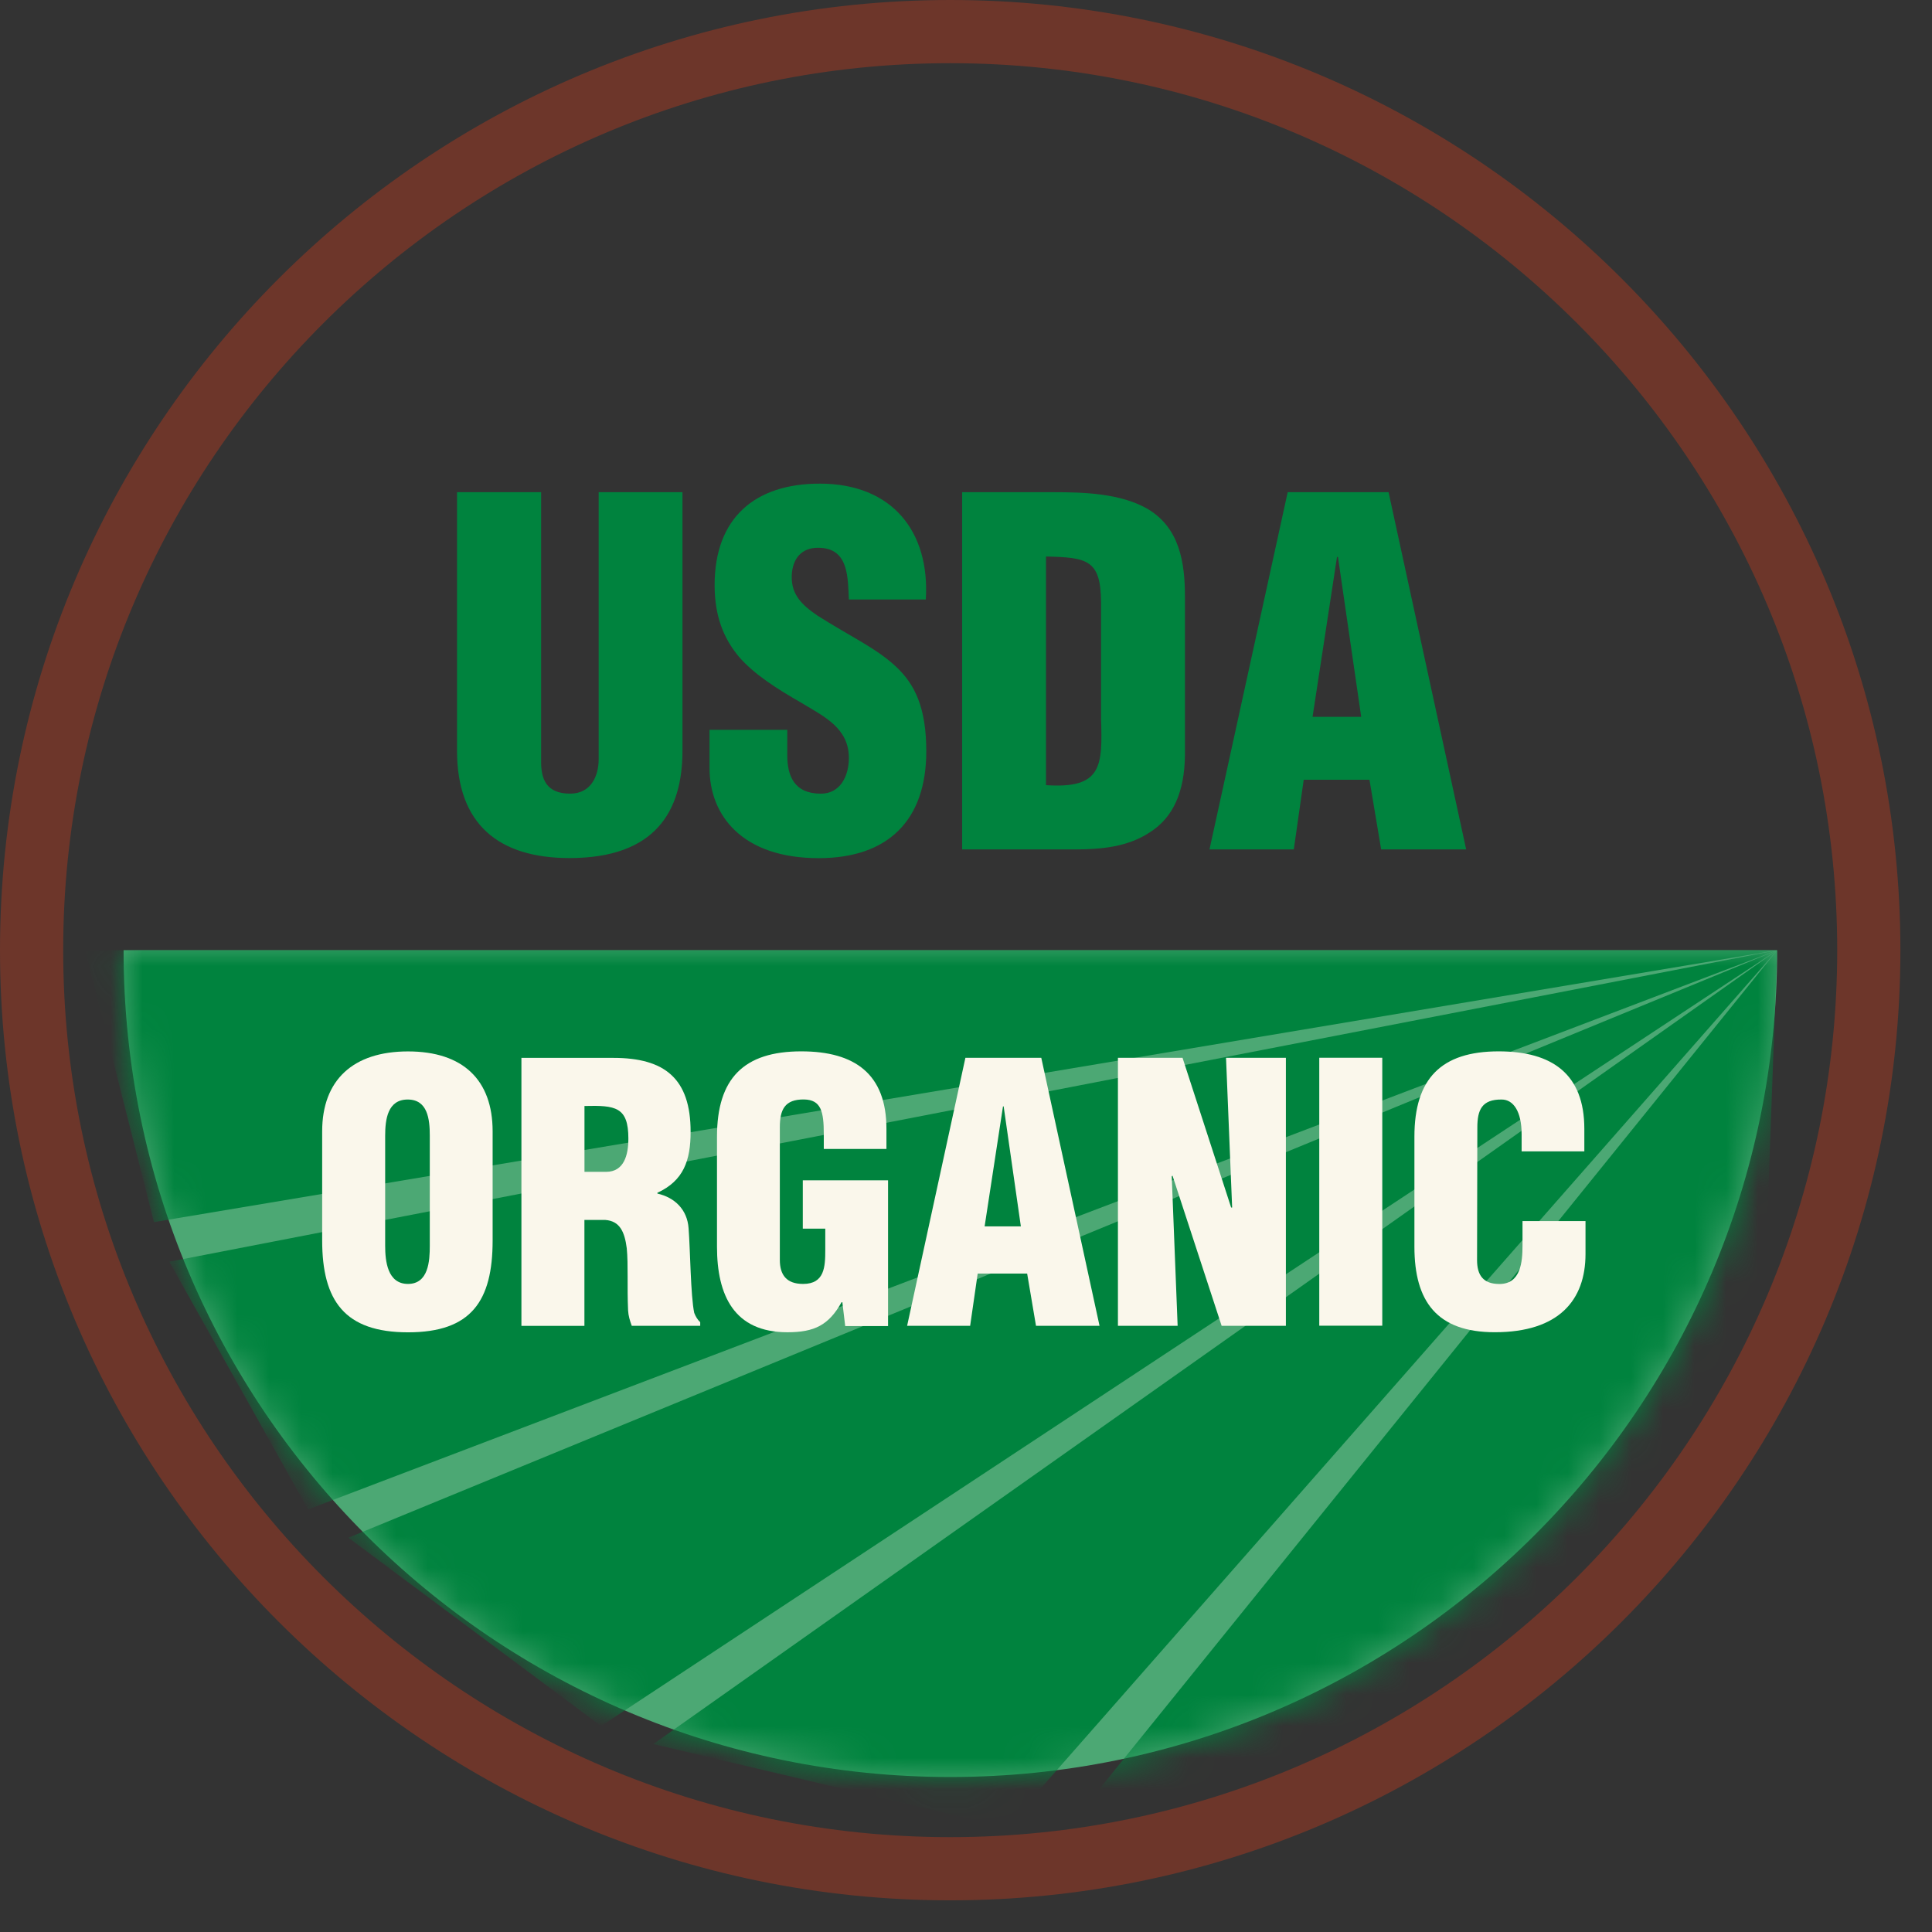 <?xml version="1.0" encoding="UTF-8"?>
<svg xmlns="http://www.w3.org/2000/svg" width="61" height="61" viewBox="0 0 61 61" fill="none">
  <rect x="0" y="0" width="61" height="61" fill="#333333" stroke="none"/>
  <path d="M56.111 30C56.111 44.414 44.419 56.106 30.003 56.106C15.587 56.106 3.902 44.416 3.902 30H56.109H56.111Z" fill="#4CA874"></path>
  <mask id="mask0_788_11553" style="mask-type:luminance" maskUnits="userSpaceOnUse" x="3" y="30" width="54" height="27">
    <path d="M3.902 30.001C3.902 44.415 15.59 56.106 30.001 56.106C44.413 56.106 56.109 44.415 56.109 30.001H3.902Z" fill="white"></path>
  </mask>
  <g mask="url(#mask0_788_11553)">
    <path d="M56.112 30.001H2.689L4.86 38.586L56.112 30.001Z" fill="#00833E"></path>
    <path d="M56.112 30.001L5.346 39.837L9.728 47.657L56.112 30.001Z" fill="#00833E"></path>
    <path d="M56.111 30.001L10.999 48.551L18.977 54.498L56.111 30.001Z" fill="#00833E"></path>
    <path d="M56.112 30.001L20.628 55.066L31.777 57.7L56.112 30.001Z" fill="#00833E"></path>
    <path d="M56.111 30.001L34.599 56.626L55.145 56.475L56.111 30.001Z" fill="#00833E"></path>
  </g>
  <path d="M30.001 60C13.459 60 0 46.543 0 30.001C0 13.459 13.459 0 30.001 0C46.543 0 60.002 13.459 60.002 30.001C60.002 46.543 46.543 60 30.001 60ZM30.001 1.995C14.557 1.995 1.995 14.56 1.995 30.001C1.995 45.443 14.56 58.005 30.001 58.005C45.443 58.005 58.007 45.443 58.007 30.001C58.007 14.56 45.445 1.995 30.001 1.995Z" fill="#6D362A"></path>
  <path d="M14.432 15.54H17.085V24.052C17.085 24.592 17.244 25.058 18.002 25.058C18.69 25.058 18.902 24.455 18.902 23.977V15.54H21.548V23.704C21.548 25.618 20.689 27.092 17.982 27.092C15.74 27.092 14.43 26.021 14.43 23.704V15.54H14.432Z" fill="#00833E"></path>
  <path d="M24.857 23.042V23.842C24.857 24.488 25.069 25.059 25.918 25.059C26.532 25.059 26.802 24.501 26.802 23.93C26.802 22.986 26.017 22.624 25.324 22.203C24.515 21.738 23.818 21.298 23.325 20.73C22.851 20.157 22.563 19.464 22.563 18.473C22.563 16.351 23.837 15.27 25.884 15.27C28.184 15.27 29.364 16.802 29.231 18.928H26.802C26.768 18.265 26.802 17.357 25.929 17.299C25.38 17.256 25.069 17.559 25.007 18.055C24.934 18.726 25.283 19.076 25.809 19.436C26.8 20.067 27.656 20.459 28.27 21.03C28.894 21.603 29.246 22.354 29.246 23.722C29.246 25.889 28.049 27.095 25.85 27.095C23.426 27.095 22.402 25.739 22.402 24.248V23.044H24.857V23.042Z" fill="#00833E"></path>
  <path d="M33.942 26.819C34.753 26.819 35.594 26.744 36.289 26.289C37.059 25.809 37.396 24.981 37.413 23.857V18.848C37.413 17.766 37.25 16.668 36.229 16.065C35.364 15.572 34.21 15.54 33.251 15.54H30.379V26.819H33.94H33.942ZM33.026 17.571C34.32 17.601 34.753 17.67 34.764 18.998V22.681C34.811 24.185 34.802 24.91 33.026 24.79V17.571Z" fill="#00833E"></path>
  <path d="M40.85 26.819L41.163 24.62H43.239L43.608 26.819H46.292L43.842 15.54H40.657L38.188 26.819H40.85ZM42.978 22.634H41.442L42.214 17.584H42.244L42.978 22.634Z" fill="#00833E"></path>
  <path d="M15.554 35.72C15.554 34.1 14.619 33.197 12.883 33.197C11.148 33.197 10.172 34.1 10.172 35.72V39.163C10.172 41.07 10.882 42.066 12.883 42.066C14.885 42.066 15.554 41.072 15.554 39.163V35.72ZM13.57 39.333C13.57 39.815 13.529 40.538 12.881 40.538C12.233 40.538 12.161 39.815 12.161 39.333V35.859C12.161 35.336 12.242 34.716 12.873 34.716C13.503 34.716 13.57 35.336 13.57 35.859V39.333Z" fill="#FAF7EB"></path>
  <path d="M18.454 38.518H19.111C19.57 38.552 19.722 38.893 19.789 39.412C19.84 39.929 19.797 40.627 19.831 41.375C19.84 41.545 19.887 41.697 19.947 41.86H22.108V41.746C22.02 41.665 21.964 41.566 21.919 41.452C21.805 40.912 21.794 39.455 21.741 38.782C21.7 38.192 21.307 37.81 20.756 37.685V37.66C21.586 37.278 21.805 36.636 21.805 35.735C21.805 34.056 20.99 33.401 19.368 33.401H16.463V41.862H18.452V38.518H18.454ZM18.454 34.92C19.43 34.897 19.84 34.944 19.84 35.95C19.84 36.467 19.703 36.999 19.137 36.999H18.454V34.92Z" fill="#FAF7EB"></path>
  <path d="M26.686 41.868L26.596 41.115H26.572C26.169 41.836 25.718 42.064 24.862 42.064C23.178 42.064 22.638 40.899 22.638 39.365V35.89C22.638 34.051 23.483 33.195 25.298 33.195C26.995 33.195 27.988 33.914 27.988 35.643V36.276H26.01V35.81C26.01 35.09 25.922 34.725 25.388 34.714C24.772 34.706 24.622 35.042 24.622 35.596V39.779C24.622 40.255 24.834 40.538 25.356 40.538C26.036 40.538 26.057 39.996 26.057 39.457V38.792H25.347V37.267H28.039V41.868H26.686Z" fill="#FAF7EB"></path>
  <path d="M30.631 41.86L30.869 40.212H32.431L32.71 41.86H34.716L32.877 33.399H30.481L28.641 41.86H30.629H30.631ZM32.232 38.721H31.088L31.668 34.933H31.689L32.232 38.721Z" fill="#FAF7EB"></path>
  <path d="M37.02 37.119L36.996 37.142L37.182 41.86H35.297V33.399H37.337L38.871 38.125H38.903L38.71 33.399H40.6V41.86H38.571L37.02 37.119Z" fill="#FAF7EB"></path>
  <path d="M43.643 33.397H41.654V41.857H43.643V33.397Z" fill="#FAF7EB"></path>
  <path d="M48.043 36.353V35.812C48.043 35.091 47.782 34.716 47.413 34.716C46.788 34.709 46.645 35.044 46.645 35.597L46.636 39.785C46.636 40.259 46.827 40.54 47.342 40.54C48.016 40.54 48.071 39.843 48.071 39.322V38.554H50.06V39.592C50.06 41.046 49.223 42.063 47.196 42.063C45.368 42.063 44.658 41.091 44.658 39.364V35.889C44.658 34.055 45.503 33.195 47.32 33.195C49.013 33.195 50.023 33.916 50.023 35.642V36.353H48.041H48.043Z" fill="#FAF7EB"></path>
</svg>
